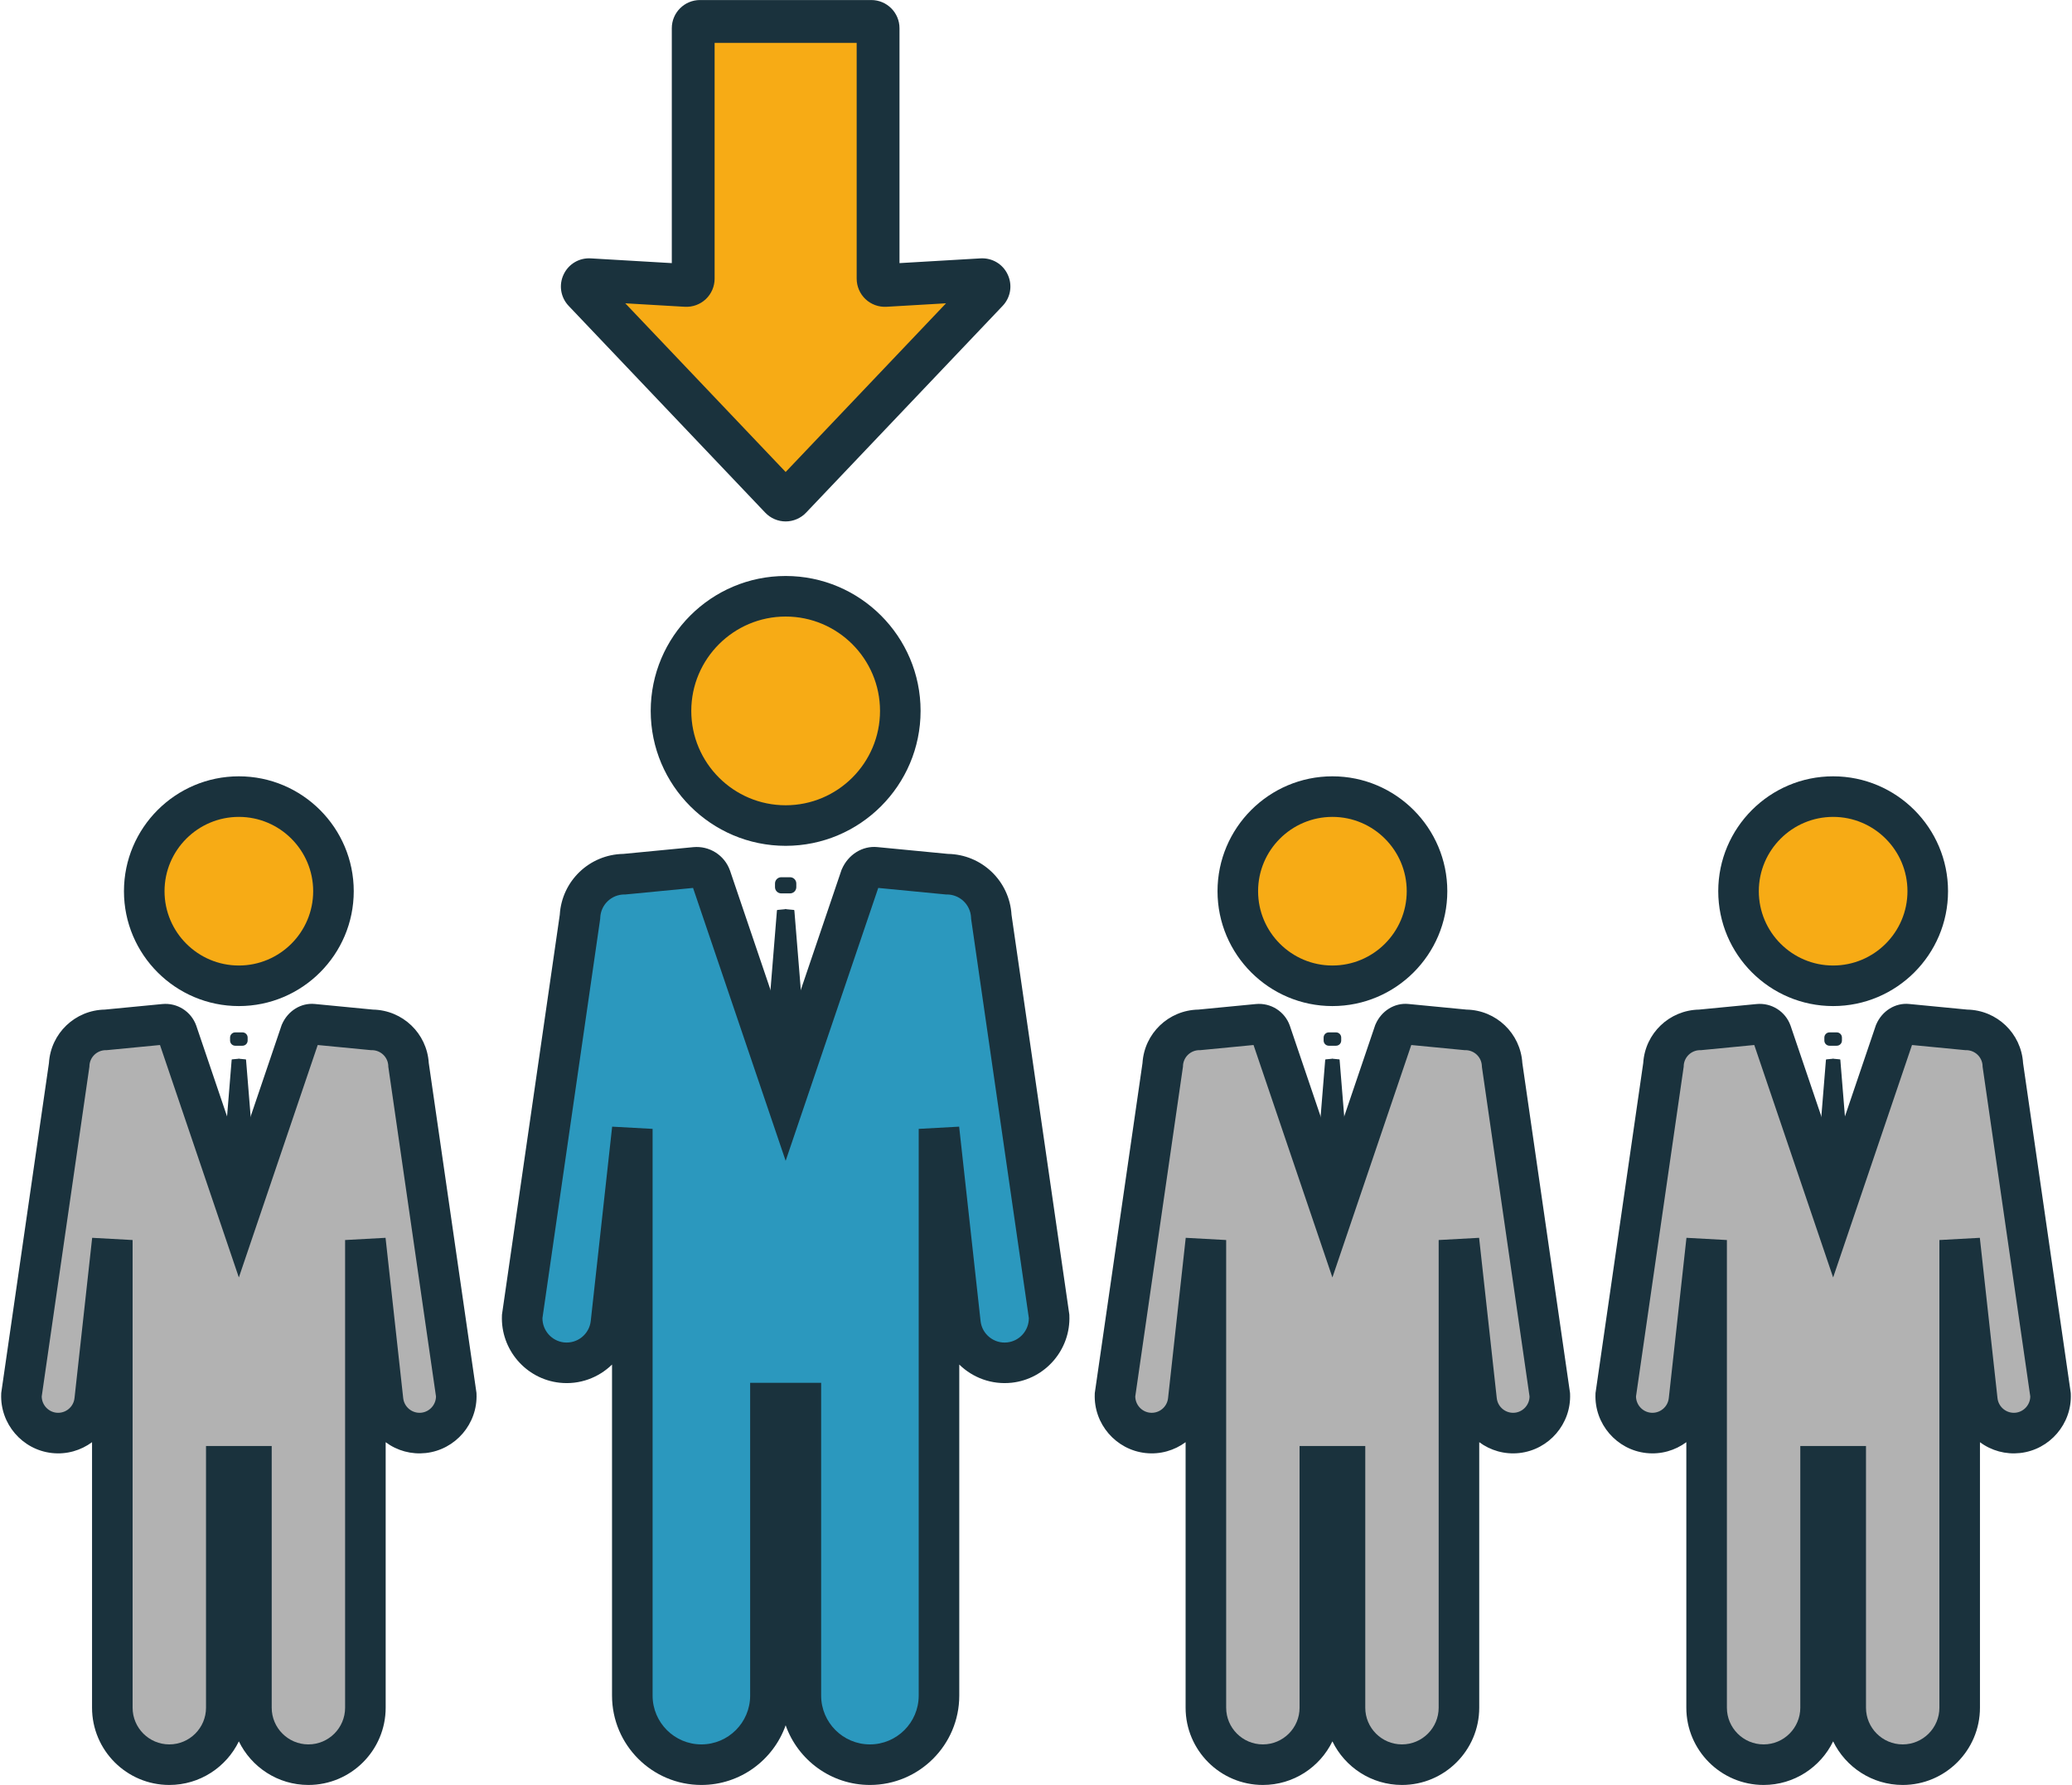 <?xml version="1.0" encoding="UTF-8"?><svg xmlns="http://www.w3.org/2000/svg" xmlns:xlink="http://www.w3.org/1999/xlink" height="973.7" preserveAspectRatio="xMidYMid meet" version="1.0" viewBox="484.9 562.8 1130.2 973.7" width="1130.2" zoomAndPan="magnify"><g><g id="change1_1"><path d="M 615.188 1100.59 C 643.688 1100.59 666.793 1077.48 666.793 1048.98 C 666.793 1020.48 643.688 997.379 615.188 997.379 C 586.688 997.379 563.582 1020.48 563.582 1048.98 C 563.582 1077.48 586.688 1100.59 615.188 1100.59" fill="#f7ab15"/></g><g id="change1_2"><path d="M 913.445 1013.172 C 947.984 1013.172 975.984 985.172 975.984 950.629 C 975.984 916.09 947.984 888.09 913.445 888.09 C 878.902 888.09 850.902 916.09 850.902 950.629 C 850.902 985.172 878.902 1013.172 913.445 1013.172" fill="#f7ab15"/></g><g id="change1_3"><path d="M 1211.68 1100.59 C 1240.18 1100.59 1263.289 1077.48 1263.289 1048.98 C 1263.289 1020.48 1240.18 997.379 1211.68 997.379 C 1183.18 997.379 1160.078 1020.48 1160.078 1048.98 C 1160.078 1077.48 1183.18 1100.59 1211.68 1100.59" fill="#f7ab15"/></g><g id="change1_4"><path d="M 1484.809 1100.59 C 1513.309 1100.59 1536.422 1077.48 1536.422 1048.98 C 1536.422 1020.48 1513.309 997.379 1484.809 997.379 C 1456.309 997.379 1433.211 1020.48 1433.211 1048.98 C 1433.211 1077.48 1456.309 1100.59 1484.809 1100.59" fill="#f7ab15"/></g><g id="change1_5"><path d="M 803.559 721.641 L 910.77 834.43 C 912.223 835.961 914.66 835.961 916.117 834.43 L 1023.328 721.641 C 1025.629 719.211 1023.781 715.219 1020.441 715.41 L 967.77 718.5 C 965.648 718.621 963.863 716.941 963.863 714.82 L 963.863 578.191 C 963.863 576.16 962.215 574.512 960.176 574.512 L 866.711 574.512 C 864.672 574.512 863.02 576.16 863.02 578.191 L 863.02 714.82 C 863.02 716.941 861.234 718.621 859.117 718.5 L 806.445 715.41 C 803.109 715.219 801.254 719.211 803.559 721.641" fill="#f7ab15"/></g><g id="change2_1"><path d="M 615.188 1008.441 C 592.832 1008.441 574.645 1026.629 574.645 1048.98 C 574.645 1071.34 592.832 1089.52 615.188 1089.52 C 637.539 1089.52 655.727 1071.34 655.727 1048.98 C 655.727 1026.629 637.539 1008.441 615.188 1008.441 Z M 615.188 1111.648 C 580.629 1111.648 552.516 1083.539 552.516 1048.98 C 552.516 1014.43 580.629 986.309 615.188 986.309 C 649.742 986.309 677.855 1014.43 677.855 1048.98 C 677.855 1083.539 649.742 1111.648 615.188 1111.648" fill="#1a323d"/></g><g id="change2_2"><path d="M 617.168 1133.281 C 618.715 1133.281 619.98 1132.02 619.98 1130.469 L 619.98 1128.809 C 619.98 1127.27 618.715 1126 617.168 1126 L 613.207 1126 C 611.66 1126 610.395 1127.27 610.395 1128.809 L 610.395 1130.469 C 610.395 1132.02 611.66 1133.281 613.207 1133.281 L 617.168 1133.281" fill="#1a323d"/></g><g id="change2_3"><path d="M 607.449 1189.16 L 614.816 1199.762 C 614.996 1200.02 615.379 1200.02 615.559 1199.762 L 622.922 1189.16 C 622.98 1189.07 623.008 1188.969 623 1188.859 L 619.113 1141.039 C 619.105 1140.922 619.051 1140.809 618.961 1140.73 L 615.48 1140.398 C 615.312 1140.25 615.059 1140.25 614.891 1140.398 L 611.41 1140.73 C 611.32 1140.809 611.27 1140.922 611.258 1141.039 L 607.371 1188.859 C 607.363 1188.969 607.391 1189.07 607.449 1189.16" fill="#1a323d"/></g><g id="change3_1"><path d="M 733.766 1323.699 L 707.758 1143.809 L 707.758 1143.801 C 707.293 1133.039 698.383 1124.641 687.723 1124.629 L 655.523 1121.52 C 652.609 1121.238 650.031 1123.309 648.859 1126 L 615.188 1225.262 L 581.516 1126 L 581.512 1126 C 580.465 1123.078 577.578 1121.262 574.5 1121.551 L 542.648 1124.629 C 531.988 1124.641 523.082 1133.039 522.613 1143.801 L 522.613 1143.809 L 496.609 1323.699 C 496.184 1334.129 503.898 1343.32 514.43 1344.48 C 525.43 1345.691 535.324 1337.75 536.535 1326.762 L 536.684 1325.43 L 546.168 1239.281 L 546.168 1494.41 C 546.168 1511.512 560.156 1525.5 577.254 1525.5 C 594.352 1525.5 608.336 1511.512 608.336 1494.41 L 608.336 1362.719 L 622.035 1362.719 L 622.035 1494.41 C 622.035 1511.512 636.023 1525.5 653.121 1525.5 C 670.219 1525.5 684.203 1511.512 684.203 1494.41 L 684.203 1239.281 L 693.691 1325.43 L 693.84 1326.762 C 695.051 1337.75 704.945 1345.691 715.941 1344.48 C 726.473 1343.32 734.191 1334.129 733.766 1323.699" fill="#b2b2b2"/></g><g id="change4_1"><path d="M 1057.148 1280.941 L 1025.629 1062.949 L 1025.629 1062.93 C 1025.059 1049.891 1014.27 1039.699 1001.352 1039.691 L 962.328 1035.93 C 958.797 1035.59 955.672 1038.102 954.254 1041.352 L 913.445 1161.641 L 872.637 1041.359 L 872.633 1041.352 C 871.367 1037.82 867.867 1035.609 864.137 1035.969 L 825.539 1039.691 C 812.617 1039.699 801.824 1049.891 801.262 1062.93 L 801.258 1062.949 L 769.742 1280.941 C 769.227 1293.578 778.578 1304.719 791.34 1306.121 C 804.668 1307.59 816.66 1297.98 818.129 1284.648 L 818.305 1283.039 L 829.805 1178.641 L 829.805 1487.82 C 829.805 1508.539 846.754 1525.5 867.473 1525.5 C 888.191 1525.5 905.145 1508.539 905.145 1487.82 L 905.145 1328.23 L 921.742 1328.23 L 921.742 1487.82 C 921.742 1508.539 938.695 1525.5 959.414 1525.5 C 980.133 1525.5 997.086 1508.539 997.086 1487.82 L 997.086 1178.641 L 1008.578 1283.039 L 1008.762 1284.648 C 1010.23 1297.98 1022.219 1307.59 1035.551 1306.121 C 1048.309 1304.719 1057.66 1293.578 1057.148 1280.941" fill="#2b98be"/></g><g id="change3_2"><path d="M 1330.262 1323.699 L 1304.25 1143.809 L 1304.25 1143.801 C 1303.789 1133.039 1294.879 1124.641 1284.219 1124.629 L 1252.02 1121.52 C 1249.109 1121.238 1246.531 1123.309 1245.359 1126 L 1211.68 1225.262 L 1178.012 1126 C 1176.961 1123.078 1174.07 1121.262 1171 1121.551 L 1139.148 1124.629 C 1128.488 1124.641 1119.578 1133.039 1119.109 1143.801 L 1119.109 1143.809 L 1093.109 1323.699 C 1092.68 1334.129 1100.398 1343.32 1110.93 1344.48 C 1121.922 1345.691 1131.82 1337.75 1133.031 1326.762 L 1133.18 1325.43 L 1142.672 1239.281 L 1142.672 1494.41 C 1142.672 1511.512 1156.648 1525.5 1173.75 1525.5 C 1190.852 1525.5 1204.828 1511.512 1204.828 1494.41 L 1204.828 1362.719 L 1218.531 1362.719 L 1218.531 1494.41 C 1218.531 1511.512 1232.52 1525.5 1249.621 1525.5 C 1266.711 1525.5 1280.699 1511.512 1280.699 1494.41 L 1280.699 1239.281 L 1290.191 1325.43 L 1290.328 1326.762 C 1291.539 1337.75 1301.441 1345.691 1312.441 1344.48 C 1322.969 1343.32 1330.691 1334.129 1330.262 1323.699" fill="#b2b2b2"/></g><g id="change3_3"><path d="M 1603.391 1323.699 L 1577.379 1143.809 L 1577.379 1143.801 C 1576.922 1133.039 1568.012 1124.641 1557.352 1124.629 L 1525.148 1121.52 C 1522.238 1121.238 1519.66 1123.309 1518.488 1126 L 1484.809 1225.262 L 1451.141 1126 C 1450.09 1123.078 1447.211 1121.262 1444.129 1121.551 L 1412.281 1124.629 C 1401.621 1124.641 1392.711 1133.039 1392.238 1143.801 L 1392.238 1143.809 L 1366.238 1323.699 C 1365.809 1334.129 1373.531 1343.32 1384.059 1344.48 C 1395.051 1345.691 1404.949 1337.75 1406.16 1326.762 L 1406.309 1325.43 L 1415.789 1239.281 L 1415.789 1494.41 C 1415.789 1511.512 1429.781 1525.5 1446.879 1525.5 C 1463.98 1525.5 1477.961 1511.512 1477.961 1494.41 L 1477.961 1362.719 L 1491.66 1362.719 L 1491.66 1494.41 C 1491.66 1511.512 1505.648 1525.5 1522.75 1525.5 C 1539.84 1525.5 1553.828 1511.512 1553.828 1494.41 L 1553.828 1239.281 L 1563.32 1325.43 L 1563.461 1326.762 C 1564.68 1337.75 1574.57 1345.691 1585.57 1344.48 C 1596.102 1343.32 1603.82 1334.129 1603.391 1323.699" fill="#b2b2b2"/></g><g id="change2_4"><path d="M 597.273 1351.648 L 633.102 1351.648 L 633.102 1494.41 C 633.102 1505.449 642.082 1514.43 653.121 1514.43 C 664.16 1514.43 673.141 1505.449 673.141 1494.41 L 673.141 1239.281 L 695.203 1238.07 L 704.836 1325.539 C 705.379 1330.461 709.824 1334.02 714.73 1333.48 C 719.246 1332.98 722.672 1329.129 722.719 1324.609 L 696.691 1144.609 L 696.691 1144.09 C 696.391 1139.371 692.48 1135.699 687.715 1135.691 L 687.184 1135.691 L 658.203 1132.891 L 615.188 1259.699 L 572.168 1132.891 L 543.188 1135.691 L 542.66 1135.691 C 537.891 1135.699 533.984 1139.371 533.68 1144.09 L 533.68 1144.602 L 533.566 1145.398 L 507.656 1324.609 C 507.699 1329.129 511.129 1332.98 515.641 1333.48 C 520.547 1334.012 524.996 1330.461 525.535 1325.551 L 525.684 1324.219 L 535.172 1238.07 L 557.23 1239.281 L 557.23 1494.41 C 557.23 1505.449 566.215 1514.43 577.254 1514.43 C 588.293 1514.43 597.273 1505.449 597.273 1494.41 Z M 653.121 1536.559 C 636.457 1536.559 622.023 1526.84 615.188 1512.781 C 608.348 1526.84 593.914 1536.559 577.254 1536.559 C 554.012 1536.559 535.105 1517.648 535.105 1494.41 L 535.105 1349.559 C 529.027 1354.059 521.309 1356.371 513.219 1355.48 C 497.039 1353.691 484.887 1339.539 485.555 1323.25 L 485.574 1322.68 L 485.656 1322.121 L 511.594 1142.73 C 512.594 1126.531 525.812 1113.879 542.059 1113.57 L 573.438 1110.539 C 581.555 1109.75 589.16 1114.57 591.922 1122.25 L 592.008 1122.5 L 615.188 1190.82 L 638.535 1122 L 638.723 1121.57 C 641.926 1114.23 649.105 1109.789 656.582 1110.5 L 688.312 1113.57 C 704.559 1113.879 717.777 1126.531 718.781 1142.73 L 744.797 1322.68 L 744.82 1323.25 C 745.484 1339.539 733.332 1353.691 717.152 1355.48 C 709.293 1356.34 701.578 1354.25 695.27 1349.578 L 695.27 1494.41 C 695.27 1517.648 676.359 1536.559 653.121 1536.559" fill="#1a323d"/></g><g id="change2_5"><path d="M 913.445 899.148 C 885.062 899.148 861.969 922.238 861.969 950.629 C 861.969 979.012 885.062 1002.102 913.445 1002.102 C 941.828 1002.102 964.918 979.012 964.918 950.629 C 964.918 922.238 941.828 899.148 913.445 899.148 Z M 913.445 1024.23 C 872.859 1024.23 839.84 991.211 839.84 950.629 C 839.84 910.039 872.859 877.02 913.445 877.02 C 954.027 877.02 987.047 910.039 987.047 950.629 C 987.047 991.211 954.027 1024.23 913.445 1024.23" fill="#1a323d"/></g><g id="change2_6"><path d="M 915.844 1050.18 C 917.719 1050.18 919.254 1048.648 919.254 1046.781 L 919.254 1044.762 C 919.254 1042.891 917.719 1041.359 915.844 1041.359 L 911.043 1041.359 C 909.172 1041.359 907.637 1042.891 907.637 1044.762 L 907.637 1046.781 C 907.637 1048.648 909.172 1050.18 911.043 1050.18 L 915.844 1050.18" fill="#1a323d"/></g><g id="change2_7"><path d="M 904.07 1117.891 L 912.996 1130.75 C 913.215 1131.059 913.676 1131.059 913.895 1130.75 L 922.816 1117.891 C 922.891 1117.789 922.926 1117.672 922.914 1117.539 L 918.203 1059.578 C 918.191 1059.441 918.129 1059.309 918.02 1059.211 L 913.805 1058.809 C 913.598 1058.629 913.289 1058.629 913.086 1058.809 L 908.867 1059.211 C 908.762 1059.309 908.695 1059.441 908.684 1059.578 L 903.977 1117.539 C 903.965 1117.672 903.996 1117.789 904.07 1117.891" fill="#1a323d"/></g><g id="change2_8"><path d="M 894.078 1317.16 L 932.809 1317.16 L 932.809 1487.82 C 932.809 1502.5 944.742 1514.43 959.414 1514.43 C 974.086 1514.43 986.02 1502.5 986.02 1487.82 L 986.02 1178.641 L 1008.078 1177.43 L 1019.762 1283.441 C 1020.141 1286.949 1021.871 1290.09 1024.629 1292.301 C 1027.379 1294.512 1030.82 1295.52 1034.34 1295.129 C 1041.051 1294.391 1046.129 1288.621 1046.102 1281.879 L 1014.609 1064.059 L 1014.578 1063.41 C 1014.27 1056.32 1008.449 1050.762 1001.34 1050.762 L 1000.809 1050.762 L 963.953 1047.199 L 913.445 1196.078 L 862.934 1047.199 L 826.078 1050.762 L 825.551 1050.762 C 818.434 1050.762 812.621 1056.32 812.312 1063.41 L 812.277 1064.051 L 812.211 1064.531 L 780.785 1281.879 C 780.758 1288.621 785.836 1294.391 792.551 1295.129 C 799.809 1295.91 806.332 1290.68 807.133 1283.441 L 818.805 1177.43 L 840.867 1178.641 L 840.867 1487.82 C 840.867 1502.5 852.805 1514.43 867.473 1514.43 C 882.145 1514.43 894.078 1502.5 894.078 1487.82 Z M 959.414 1536.559 C 938.215 1536.559 920.133 1522.949 913.445 1504.012 C 906.754 1522.949 888.672 1536.559 867.473 1536.559 C 840.602 1536.559 818.738 1514.699 818.738 1487.82 L 818.738 1307.211 C 811.426 1314.371 801.082 1318.328 790.129 1317.121 C 771.738 1315.102 757.93 1299.012 758.688 1280.488 L 758.711 1279.922 L 758.793 1279.359 L 790.234 1061.859 C 791.336 1043.379 806.426 1028.941 824.953 1028.629 L 863.074 1024.949 C 871.855 1024.121 880.062 1029.309 883.047 1037.609 L 883.133 1037.852 L 913.445 1127.199 L 943.926 1037.352 L 944.113 1036.93 C 947.586 1028.961 955.336 1024.141 963.391 1024.91 L 1001.93 1028.629 C 1020.461 1028.941 1035.551 1043.391 1036.648 1061.859 L 1068.18 1279.922 L 1068.199 1280.488 C 1068.961 1299.012 1055.148 1315.102 1036.762 1317.121 C 1025.82 1318.32 1015.461 1314.371 1008.148 1307.211 L 1008.148 1487.82 C 1008.148 1514.699 986.285 1536.559 959.414 1536.559" fill="#1a323d"/></g><g id="change2_9"><path d="M 1211.68 1008.441 C 1189.328 1008.441 1171.141 1026.629 1171.141 1048.98 C 1171.141 1071.34 1189.328 1089.52 1211.68 1089.52 C 1234.039 1089.52 1252.219 1071.34 1252.219 1048.98 C 1252.219 1026.629 1234.039 1008.441 1211.68 1008.441 Z M 1211.68 1111.648 C 1177.129 1111.648 1149.012 1083.539 1149.012 1048.98 C 1149.012 1014.43 1177.129 986.309 1211.68 986.309 C 1246.238 986.309 1274.352 1014.43 1274.352 1048.98 C 1274.352 1083.539 1246.238 1111.648 1211.68 1111.648" fill="#1a323d"/></g><g id="change2_10"><path d="M 1213.66 1133.281 C 1215.211 1133.281 1216.48 1132.02 1216.48 1130.469 L 1216.48 1128.809 C 1216.48 1127.27 1215.211 1126 1213.66 1126 L 1209.699 1126 C 1208.16 1126 1206.891 1127.27 1206.891 1128.809 L 1206.891 1130.469 C 1206.891 1132.02 1208.16 1133.281 1209.699 1133.281 L 1213.66 1133.281" fill="#1a323d"/></g><g id="change2_11"><path d="M 1203.949 1189.16 L 1211.309 1199.762 C 1211.488 1200.02 1211.871 1200.02 1212.051 1199.762 L 1219.422 1189.16 C 1219.48 1189.07 1219.5 1188.969 1219.5 1188.859 L 1215.609 1141.039 C 1215.602 1140.922 1215.551 1140.809 1215.461 1140.73 L 1211.98 1140.398 C 1211.809 1140.25 1211.559 1140.25 1211.391 1140.398 L 1207.91 1140.73 C 1207.82 1140.809 1207.762 1140.922 1207.75 1141.039 L 1203.871 1188.859 C 1203.859 1188.969 1203.891 1189.07 1203.949 1189.16" fill="#1a323d"/></g><g id="change2_12"><path d="M 1193.77 1351.648 L 1229.602 1351.648 L 1229.602 1494.41 C 1229.602 1505.449 1238.578 1514.43 1249.621 1514.43 C 1260.66 1514.43 1269.641 1505.449 1269.641 1494.41 L 1269.641 1239.281 L 1291.699 1238.07 L 1301.328 1325.539 C 1301.879 1330.461 1306.32 1334.02 1311.23 1333.48 C 1315.738 1332.98 1319.172 1329.129 1319.211 1324.609 L 1293.25 1145 L 1293.199 1144.281 C 1292.988 1139.469 1289.039 1135.699 1284.211 1135.691 L 1283.68 1135.691 L 1254.699 1132.891 L 1211.68 1259.699 L 1168.66 1132.891 L 1139.68 1135.691 L 1139.16 1135.691 C 1134.391 1135.699 1130.48 1139.371 1130.18 1144.09 L 1130.18 1144.602 L 1130.059 1145.398 L 1104.148 1324.609 C 1104.199 1329.129 1107.621 1332.98 1112.141 1333.48 C 1117.059 1334.02 1121.488 1330.461 1122.031 1325.551 L 1131.672 1238.07 L 1153.73 1239.281 L 1153.73 1494.41 C 1153.73 1505.449 1162.711 1514.43 1173.75 1514.43 C 1184.789 1514.43 1193.77 1505.449 1193.77 1494.41 Z M 1249.621 1536.559 C 1232.949 1536.559 1218.52 1526.84 1211.68 1512.781 C 1204.852 1526.84 1190.41 1536.559 1173.75 1536.559 C 1150.512 1536.559 1131.602 1517.648 1131.602 1494.41 L 1131.602 1349.559 C 1125.52 1354.051 1117.801 1356.371 1109.719 1355.48 C 1093.539 1353.691 1081.379 1339.539 1082.051 1323.25 L 1082.07 1322.68 L 1082.16 1322.121 L 1108.09 1142.73 C 1109.09 1126.531 1122.309 1113.879 1138.551 1113.57 L 1169.93 1110.539 C 1178.07 1109.762 1185.66 1114.57 1188.422 1122.25 L 1188.5 1122.5 L 1211.68 1190.82 L 1235.031 1122 L 1235.219 1121.57 C 1238.422 1114.23 1245.609 1109.789 1253.078 1110.5 L 1284.809 1113.57 C 1301.051 1113.879 1314.27 1126.531 1315.281 1142.719 L 1341.289 1322.68 L 1341.32 1323.25 C 1341.98 1339.539 1329.828 1353.691 1313.648 1355.48 C 1305.57 1356.371 1297.84 1354.059 1291.77 1349.559 L 1291.77 1494.41 C 1291.77 1517.648 1272.859 1536.559 1249.621 1536.559" fill="#1a323d"/></g><g id="change2_13"><path d="M 1484.809 1008.441 C 1462.461 1008.441 1444.27 1026.629 1444.27 1048.98 C 1444.27 1071.34 1462.461 1089.52 1484.809 1089.52 C 1507.172 1089.52 1525.352 1071.34 1525.352 1048.98 C 1525.352 1026.629 1507.172 1008.441 1484.809 1008.441 Z M 1484.809 1111.648 C 1450.262 1111.648 1422.141 1083.539 1422.141 1048.98 C 1422.141 1014.43 1450.262 986.309 1484.809 986.309 C 1519.371 986.309 1547.48 1014.43 1547.48 1048.98 C 1547.48 1083.539 1519.371 1111.648 1484.809 1111.648" fill="#1a323d"/></g><g id="change2_14"><path d="M 1486.789 1133.281 C 1488.34 1133.281 1489.609 1132.02 1489.609 1130.469 L 1489.609 1128.809 C 1489.609 1127.27 1488.34 1126 1486.789 1126 L 1482.828 1126 C 1481.289 1126 1480.02 1127.27 1480.02 1128.809 L 1480.02 1130.469 C 1480.02 1132.02 1481.289 1133.281 1482.828 1133.281 L 1486.789 1133.281" fill="#1a323d"/></g><g id="change2_15"><path d="M 1477.078 1189.16 L 1484.441 1199.762 C 1484.621 1200.02 1485 1200.02 1485.18 1199.762 L 1492.551 1189.16 C 1492.609 1189.07 1492.641 1188.969 1492.629 1188.859 L 1488.738 1141.039 C 1488.73 1140.922 1488.68 1140.809 1488.59 1140.73 L 1485.109 1140.398 C 1484.941 1140.25 1484.691 1140.25 1484.52 1140.398 L 1481.039 1140.73 C 1480.949 1140.809 1480.891 1140.922 1480.879 1141.039 L 1477 1188.859 C 1476.988 1188.969 1477.02 1189.07 1477.078 1189.16" fill="#1a323d"/></g><g id="change2_16"><path d="M 1466.898 1351.648 L 1502.73 1351.648 L 1502.73 1494.41 C 1502.73 1505.449 1511.711 1514.43 1522.75 1514.43 C 1533.789 1514.43 1542.77 1505.449 1542.77 1494.41 L 1542.77 1239.281 L 1564.828 1238.07 L 1574.461 1325.539 C 1575 1330.461 1579.461 1334.02 1584.359 1333.48 C 1588.871 1332.98 1592.301 1329.129 1592.34 1324.609 L 1566.32 1144.609 L 1566.32 1144.09 C 1566.02 1139.371 1562.109 1135.699 1557.34 1135.691 L 1556.809 1135.691 L 1527.828 1132.891 L 1484.809 1259.699 L 1441.789 1132.891 L 1412.82 1135.691 L 1412.289 1135.691 C 1407.52 1135.699 1403.609 1139.371 1403.309 1144.09 L 1403.309 1144.602 L 1403.191 1145.398 L 1377.281 1324.609 C 1377.328 1329.129 1380.75 1332.98 1385.27 1333.48 C 1390.18 1334.012 1394.621 1330.461 1395.16 1325.551 L 1395.309 1324.219 L 1404.801 1238.07 L 1426.859 1239.281 L 1426.859 1494.41 C 1426.859 1505.449 1435.84 1514.43 1446.879 1514.43 C 1457.922 1514.43 1466.898 1505.449 1466.898 1494.41 Z M 1522.75 1536.559 C 1506.078 1536.559 1491.648 1526.84 1484.809 1512.781 C 1477.98 1526.84 1463.539 1536.559 1446.879 1536.559 C 1423.641 1536.559 1404.73 1517.648 1404.73 1494.41 L 1404.73 1349.559 C 1398.648 1354.059 1390.941 1356.371 1382.852 1355.48 C 1366.672 1353.691 1354.512 1339.539 1355.18 1323.25 L 1355.199 1322.68 L 1355.289 1322.121 L 1381.219 1142.73 C 1382.219 1126.531 1395.441 1113.879 1411.691 1113.57 L 1443.059 1110.539 C 1451.191 1109.75 1458.789 1114.57 1461.551 1122.25 L 1461.641 1122.5 L 1484.809 1190.82 L 1508.16 1122 L 1508.352 1121.57 C 1511.551 1114.23 1518.73 1109.789 1526.211 1110.5 L 1557.941 1113.57 C 1574.191 1113.879 1587.41 1126.531 1588.41 1142.73 L 1614.422 1322.68 L 1614.449 1323.25 C 1615.109 1339.539 1602.961 1353.691 1586.781 1355.48 C 1578.922 1356.34 1571.211 1354.25 1564.898 1349.578 L 1564.898 1494.41 C 1564.898 1517.648 1545.988 1536.559 1522.75 1536.559" fill="#1a323d"/></g><g id="change2_17"><path d="M 812.023 713.59 L 812.027 713.59 C 812.027 713.59 812.023 713.59 812.023 713.59 Z M 825.965 728.262 L 913.441 820.289 L 1000.922 728.262 L 968.449 730.16 C 964.238 730.398 960.07 728.891 957.008 726 C 953.941 723.109 952.184 719.031 952.184 714.82 L 952.184 586.18 L 874.699 586.18 L 874.699 714.82 C 874.699 719.031 872.941 723.109 869.879 726 C 866.812 728.891 862.641 730.398 858.438 730.16 Z M 913.441 847.262 C 909.25 847.262 905.191 845.512 902.305 842.469 L 795.094 729.68 C 790.719 725.078 789.617 718.379 792.293 712.621 C 794.969 706.859 800.797 703.371 807.129 703.75 L 851.344 706.34 L 851.344 578.191 C 851.344 569.719 858.234 562.82 866.711 562.82 L 960.176 562.82 C 968.648 562.82 975.543 569.719 975.543 578.191 L 975.543 706.34 L 1019.75 703.75 C 1026.121 703.398 1031.922 706.859 1034.59 712.621 C 1037.27 718.379 1036.172 725.078 1031.789 729.68 L 924.582 842.48 C 921.695 845.512 917.637 847.262 913.441 847.262" fill="#1a323d"/></g></g></svg>